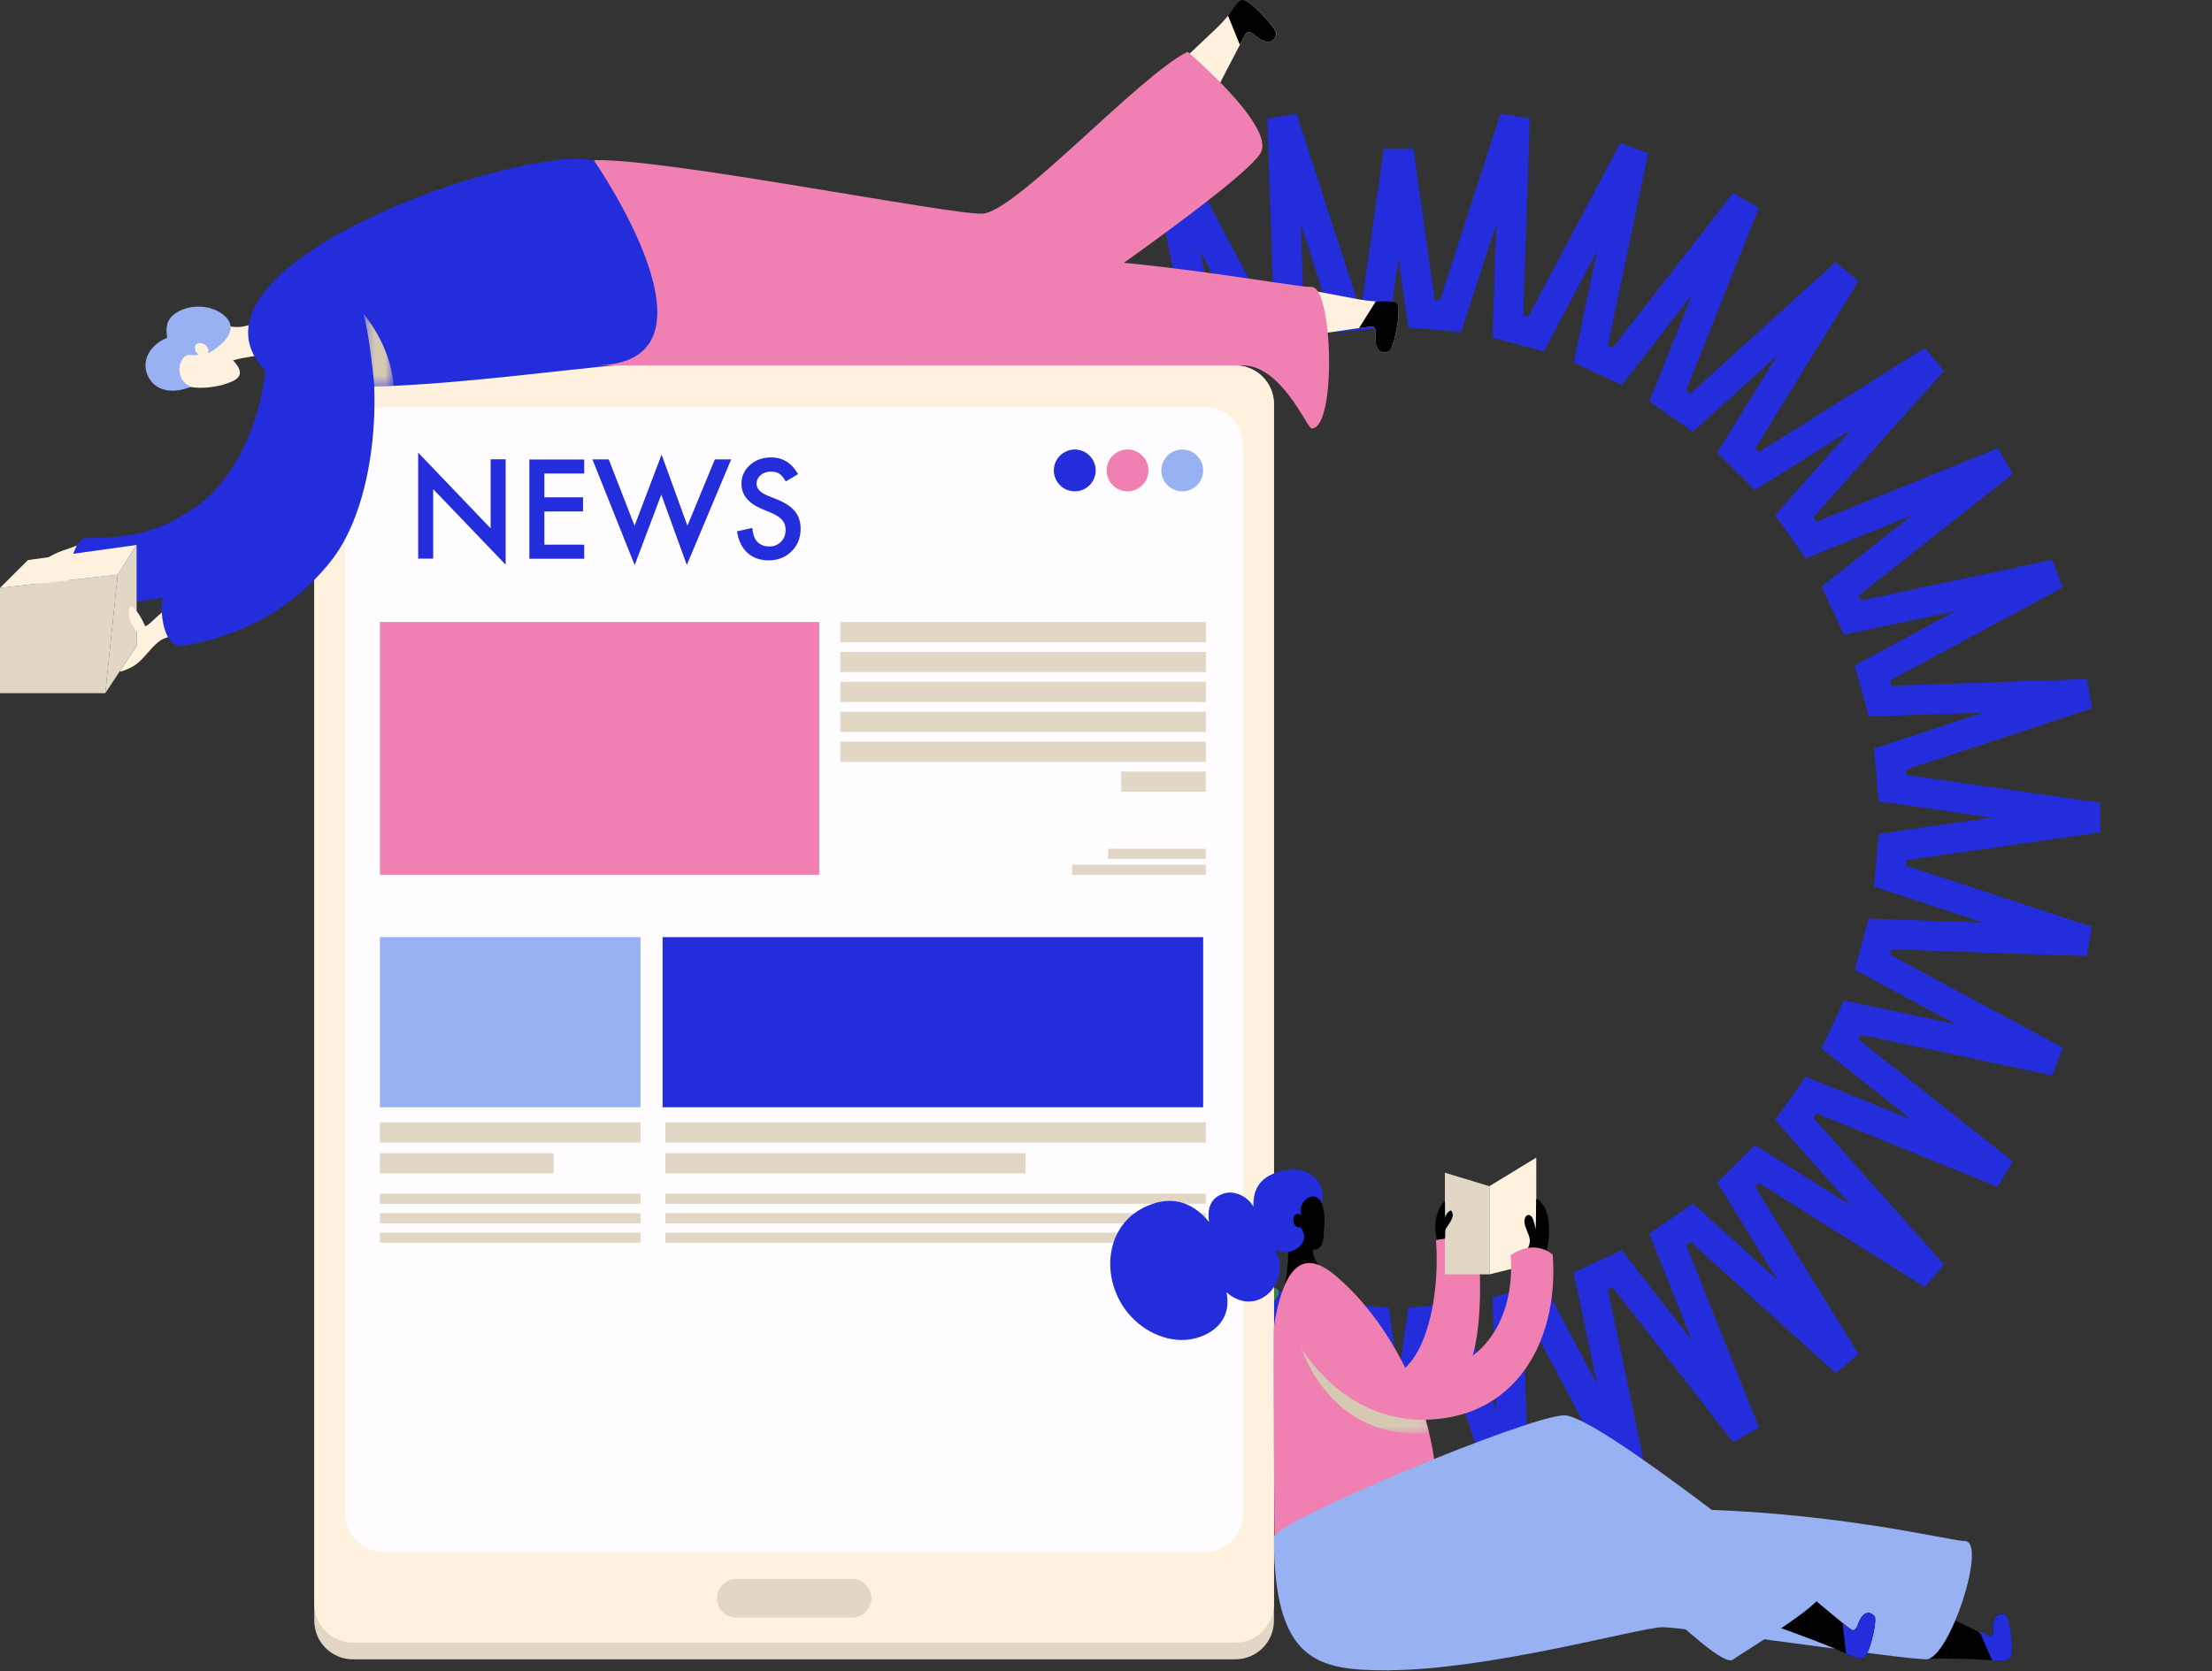 <svg xmlns="http://www.w3.org/2000/svg" width="221" height="167" viewBox="0 0 221 167" fill="none"><rect x="0" y="0" width="221" height="167" fill="#333333" stroke="none"/><g clip-path="url(#clip0_2077_5171)"><path d="M142.015 31.339L144.927 31.593L151.346 11.8L150.651 32.61L153.476 33.362L163.204 14.992L158.932 35.383L161.584 36.611L174.341 20.205L166.617 39.564L169.017 41.232L184.404 27.302L173.464 45.012L175.538 47.071L193.103 36.048L179.26 51.582L180.944 53.97L200.168 46.18L183.841 59.073L185.082 61.717L205.361 57.403L187.07 67.239L187.831 70.059L208.558 69.362L188.831 75.855L189.088 78.765L209.625 81.702L189.087 84.645L188.831 87.555L208.547 94.045L187.831 93.341L187.069 96.161L205.371 106.01L185.082 101.693L183.841 104.337L200.159 117.224L180.944 109.43L179.26 111.818L193.103 127.359L175.538 116.33L173.464 118.389L184.409 136.106L169.017 122.178L166.617 123.846L174.341 143.205L161.584 126.799L158.932 128.028L163.202 148.413L153.476 130.038L150.651 130.79L151.346 151.611L144.927 131.817L142.015 132.071L139.728 148.314L137.436 132.071L134.523 131.818L128.115 151.599L128.809 130.79L125.985 130.038L116.252 148.424L120.518 128.027L117.866 126.799L105.117 143.196L112.843 123.846L110.444 122.178L95.045 136.106L105.996 118.389L103.923 116.33L86.358 127.359L100.2 111.818L98.516 109.43L79.301 117.224L95.62 104.337L94.378 101.693L74.082 106.01L92.391 96.161L91.629 93.341L70.914 94.045L90.629 87.555L90.373 84.645L69.828 81.702L90.373 78.765L90.629 75.855L70.903 69.362L91.63 70.059L92.391 67.239L74.093 57.403L94.378 61.717L95.62 59.073L79.292 46.18L98.517 53.97L100.2 51.582L86.358 36.048L103.923 47.071L105.996 45.011L95.05 27.302L110.444 41.232L112.843 39.564L105.117 20.214L117.866 36.611L120.518 35.383L116.251 14.981L125.985 33.362L128.809 32.61L128.115 11.812L134.523 31.593L137.436 31.34L139.728 15.09L142.015 31.339Z" stroke="#232DDB" stroke-width="3"></path><path d="M118.98 113.46C118.71 113.19 118.29 113.42 118.03 113.57C117.76 113.74 117.54 114.02 117.4 114.3C117.35 114.39 117.32 114.51 117.29 114.61C117.29 114.68 117.27 114.74 117.27 114.81C117.3 115 117.31 115.04 117.3 114.93C117.34 115.37 117.72 115.35 118.04 115.2C117.99 115.24 118.04 115.2 118.21 115.11C118.21 115.11 118.23 115.1 118.23 115.09C118.26 115.07 118.29 115.05 118.31 115.03C118.62 114.82 118.89 114.48 119 114.2C119.09 113.97 119.19 113.67 118.98 113.47" fill="#417D4A"></path><path d="M118.86 110.3C118.8 110.2 118.74 110.11 118.68 110.01C118.17 109.2 116.94 111.79 118.35 110.89C118.48 110.81 118.6 110.73 118.73 110.65C118.84 110.58 118.94 110.42 118.86 110.3Z" fill="#417D4A"></path><path d="M122.141 111.1C122.031 111.15 121.891 111.29 121.901 111.43C121.901 111.46 121.901 111.49 121.901 111.53V111.55C121.811 111.63 121.721 111.78 121.871 111.8C122.201 111.85 122.351 111.46 122.381 111.2C122.391 111.06 122.221 111.06 122.141 111.1Z" fill="#417D4A"></path><path d="M121.751 113.59C121.411 113.59 120.931 114.34 121.391 114.34C121.731 114.34 122.211 113.59 121.751 113.59Z" fill="#417D4A"></path><path d="M127.369 128.72C126.999 128.69 126.619 128.91 126.359 129.2C126.129 129.41 125.919 129.81 126.129 130.1C126.059 129.99 126.069 130.01 126.159 130.16C126.219 130.2 126.269 130.25 126.329 130.26C126.499 130.29 126.629 130.29 126.799 130.25C127.169 130.16 127.509 129.85 127.669 129.51C127.829 129.18 127.799 128.76 127.359 128.72" fill="#417D4A"></path><path d="M125.921 133.07C125.491 133.07 125.091 133.44 124.921 133.8C124.781 134.09 124.791 134.55 125.211 134.55C125.631 134.55 126.041 134.18 126.211 133.82C126.351 133.53 126.341 133.07 125.921 133.07Z" fill="#417D4A"></path><path d="M124.26 130.83V130.86C124.26 130.68 124.15 130.57 123.97 130.57C123.53 130.55 122.96 131.17 123.18 131.61C123.32 131.89 123.67 131.77 123.87 131.63C124.12 131.45 124.32 131.16 124.26 130.84" fill="#417D4A"></path><path d="M122.989 128.09C122.519 128.09 122.289 128.43 122.189 128.78C122.319 128.93 122.449 129.07 122.579 129.22C122.689 129.19 122.779 129.14 122.869 129.08C123.019 128.98 123.139 128.83 123.219 128.67C123.329 128.45 123.319 128.09 122.989 128.09Z" fill="#417D4A"></path><path d="M120.641 133.72C120.381 133.43 119.931 133.64 119.671 133.8C119.391 133.97 119.151 134.3 119.081 134.62C119.041 134.78 119.061 134.97 119.191 135.07C119.201 135.12 119.221 135.16 119.231 135.21C119.271 135.38 119.471 135.46 119.621 135.46C120.161 135.46 120.671 134.96 120.801 134.45C120.861 134.2 120.821 133.9 120.641 133.71" fill="#417D4A"></path><path d="M122.87 135.62C122.87 135.62 122.84 135.62 122.82 135.61C122.58 135.55 122.36 135.63 122.17 135.76C122.16 135.76 122.15 135.77 122.14 135.78C121.88 135.75 121.48 136.14 121.6 136.38C121.58 136.44 121.57 136.5 121.57 136.56C121.6 136.69 121.6 136.72 121.59 136.67C121.61 136.88 121.73 137.05 121.97 137.05C121.99 137.05 122.01 137.05 122.03 137.05C122.38 137.05 122.71 136.8 122.9 136.52C123.04 136.32 123.28 135.73 122.88 135.63" fill="#417D4A"></path><path d="M108.3 130.38C108.3 130.38 108.29 130.39 108.28 130.4C108.2 130.51 108.16 130.58 108.3 130.38Z" fill="#417D4A"></path><path d="M108.661 129.57C108.601 129.53 108.551 129.51 108.491 129.51V129.49C108.461 129.42 108.391 129.31 108.321 129.26C108.271 129.22 108.221 129.18 108.161 129.16C108.061 129.08 107.931 129.05 107.811 129.03C107.741 128.68 107.231 129.04 107.201 129.27C107.201 129.28 107.201 129.3 107.201 129.31C107.201 129.32 107.201 129.32 107.201 129.33C107.191 129.35 107.181 129.36 107.171 129.38C107.141 129.42 107.101 129.45 107.071 129.49C106.811 129.77 106.581 130.19 106.701 130.57C106.661 130.39 106.661 130.41 106.701 130.64C106.731 130.71 106.781 130.79 106.851 130.84C106.931 130.9 107.011 130.96 107.111 130.98C107.561 131.11 108.041 130.76 108.301 130.41C108.371 130.31 108.471 130.16 108.481 130.14C108.501 130.08 108.531 130.03 108.541 129.97C108.591 129.91 108.631 129.85 108.671 129.78C108.691 129.73 108.731 129.62 108.671 129.58" fill="#417D4A"></path><path d="M120.681 96.17C120.601 95.95 120.331 95.88 120.121 95.95C120.061 95.97 120.001 95.98 119.941 96C119.801 96.04 119.631 96.19 119.501 96.21C119.391 96.23 119.251 96.36 119.241 96.47C119.201 96.55 119.171 96.63 119.141 96.72C119.091 96.87 119.061 96.99 119.101 97.15C119.131 97.24 119.181 97.32 119.261 97.38C119.681 97.7 120.241 97.27 120.491 96.92C120.631 96.72 120.771 96.43 120.681 96.17Z" fill="#417D4A"></path><path d="M123.42 36.52H35.26C33.129 36.52 31.4 38.248 31.4 40.38V161.96C31.4 164.092 33.129 165.82 35.26 165.82H123.42C125.552 165.82 127.28 164.092 127.28 161.96V40.38C127.28 38.248 125.552 36.52 123.42 36.52Z" fill="#E2D6C5"></path><path d="M123.42 36.52H35.26C33.129 36.52 31.4 38.248 31.4 40.38V160.29C31.4 162.422 33.129 164.15 35.26 164.15H123.42C125.552 164.15 127.28 162.422 127.28 160.29V40.38C127.28 38.248 125.552 36.52 123.42 36.52Z" fill="#FEF2DE"></path><path d="M120.34 40.68H38.35C36.218 40.68 34.49 42.408 34.49 44.54V151.23C34.49 153.362 36.218 155.09 38.35 155.09H120.34C122.472 155.09 124.2 153.362 124.2 151.23V44.54C124.2 42.408 122.472 40.68 120.34 40.68Z" fill="#FFFDFF"></path><path d="M87.061 159.72C87.061 160.78 86.191 161.65 85.131 161.65H73.561C72.501 161.65 71.631 160.78 71.631 159.72C71.631 158.66 72.501 157.79 73.561 157.79H85.131C86.191 157.79 87.061 158.66 87.061 159.72Z" fill="#E2D6C5"></path><path d="M41.779 55.83V45.23L49.019 52.8V45.9H50.519V56.43L43.279 48.88V55.83H41.779Z" fill="#232DDB"></path><path d="M58.369 47.32H54.389V49.7H58.249V51.11H54.389V54.43H58.369V55.84H52.889V45.92H58.369V47.33V47.32Z" fill="#232DDB"></path><path d="M60.819 45.91L63.4 52.54L66.1 45.43L68.68 52.54L71.419 45.91H73.049L68.62 56.46L66.07 49.43L63.41 56.47L59.19 45.91H60.819Z" fill="#232DDB"></path><path d="M79.719 47.39L78.509 48.11C78.279 47.72 78.069 47.46 77.859 47.34C77.649 47.2 77.369 47.13 77.029 47.13C76.609 47.13 76.269 47.25 75.999 47.48C75.729 47.71 75.589 48 75.589 48.35C75.589 48.83 75.949 49.22 76.669 49.52L77.659 49.92C78.469 50.25 79.049 50.64 79.429 51.11C79.809 51.58 79.989 52.15 79.989 52.84C79.989 53.75 79.689 54.51 79.079 55.1C78.469 55.7 77.709 56 76.799 56C75.939 56 75.229 55.75 74.669 55.24C74.119 54.73 73.769 54.01 73.639 53.09L75.159 52.76C75.229 53.34 75.349 53.75 75.519 53.97C75.829 54.4 76.279 54.61 76.869 54.61C77.339 54.61 77.719 54.45 78.029 54.14C78.339 53.83 78.489 53.43 78.489 52.95C78.489 52.76 78.459 52.58 78.409 52.42C78.359 52.26 78.269 52.11 78.159 51.98C78.049 51.85 77.899 51.72 77.719 51.6C77.539 51.48 77.329 51.37 77.079 51.26L76.119 50.86C74.759 50.29 74.079 49.45 74.079 48.34C74.079 47.59 74.369 46.97 74.929 46.47C75.499 45.96 76.209 45.71 77.059 45.71C78.199 45.71 79.099 46.27 79.739 47.38L79.719 47.39Z" fill="#232DDB"></path><path d="M109.469 47.01C109.469 48.17 108.529 49.1 107.379 49.1C106.229 49.1 105.289 48.16 105.289 47.01C105.289 45.86 106.229 44.92 107.379 44.92C108.529 44.92 109.469 45.86 109.469 47.01Z" fill="#232DDB"></path><path d="M114.741 47.01C114.741 48.17 113.801 49.1 112.651 49.1C111.501 49.1 110.561 48.16 110.561 47.01C110.561 45.86 111.501 44.92 112.651 44.92C113.801 44.92 114.741 45.86 114.741 47.01Z" fill="#F080B2"></path><path d="M120.209 47.01C120.209 48.17 119.269 49.1 118.119 49.1C116.969 49.1 116.029 48.16 116.029 47.01C116.029 45.86 116.969 44.92 118.119 44.92C119.269 44.92 120.209 45.86 120.209 47.01Z" fill="#97B1F3"></path><path d="M81.851 62.16H37.961V87.42H81.851V62.16Z" fill="#F080B2"></path><path d="M63.991 93.65H37.961V110.65H63.991V93.65Z" fill="#97B1F3"></path><path d="M120.209 93.65H66.199V110.65H120.209V93.65Z" fill="#232DDB"></path><path d="M120.479 62.16H83.949V64.18H120.479V62.16Z" fill="#E2D6C5"></path><path d="M120.479 65.15H83.949V67.17H120.479V65.15Z" fill="#E2D6C5"></path><path d="M120.479 68.14H83.949V70.16H120.479V68.14Z" fill="#E2D6C5"></path><path d="M120.479 71.13H83.949V73.15H120.479V71.13Z" fill="#E2D6C5"></path><path d="M120.479 74.11H83.949V76.13H120.479V74.11Z" fill="#E2D6C5"></path><path d="M63.991 112.16H37.961V114.18H63.991V112.16Z" fill="#E2D6C5"></path><path d="M55.311 115.24H37.961V117.26H55.311V115.24Z" fill="#E2D6C5"></path><path d="M120.47 77.1H112.02V79.12H120.47V77.1Z" fill="#E2D6C5"></path><path d="M120.479 86.41H107.109V87.42H120.479V86.41Z" fill="#E2D6C5"></path><path d="M63.991 119.29H37.961V120.3H63.991V119.29Z" fill="#E2D6C5"></path><path d="M63.991 121.24H37.961V122.25H63.991V121.24Z" fill="#E2D6C5"></path><path d="M63.991 123.18H37.961V124.19H63.991V123.18Z" fill="#E2D6C5"></path><path d="M120.481 112.16H66.471V114.18H120.481V112.16Z" fill="#E2D6C5"></path><path d="M102.471 115.24H66.471V117.26H102.471V115.24Z" fill="#E2D6C5"></path><path d="M120.481 119.29H66.471V120.3H120.481V119.29Z" fill="#E2D6C5"></path><path d="M120.481 121.24H66.471V122.25H120.481V121.24Z" fill="#E2D6C5"></path><path d="M120.481 123.18H66.471V124.19H120.481V123.18Z" fill="#E2D6C5"></path><path d="M120.481 84.82H110.711V85.83H120.481V84.82Z" fill="#E2D6C5"></path><path d="M191.52 165.77C191.52 165.77 195.45 165.68 198.01 165.85C200.33 166 200.82 166.08 200.97 165.24C201.12 164.4 200.79 161.64 200.38 161.4C199.97 161.17 199.1 161.08 199.12 162.75C199.12 162.75 199.19 163.52 198.73 163.49C198.27 163.46 192.42 160.44 192.42 160.44L191.52 165.77Z" fill="black"></path><path d="M199.03 165.92C200.49 166.01 200.85 165.94 200.98 165.24C201.13 164.4 200.8 161.64 200.39 161.4C199.98 161.17 199.11 161.08 199.13 162.75C199.13 162.75 199.2 163.52 198.74 163.49C198.65 163.49 198.03 163.09 197.59 162.98L197.89 163.3L199.03 165.92Z" fill="#232DDB"></path><path d="M132.97 129.15C133.75 131.8 134.17 137.35 138.15 137.56C141.97 137.76 143.95 130.44 143.47 123.97C143.47 123.97 145.63 122.25 147.67 123.9C148.36 133.02 147.72 142.18 138.8 142.41C133.18 142.56 129 135.07 127.9 131.34" fill="#F080B2"></path><path d="M148.801 118.54L153.491 115.68V126.19L148.801 127.35V118.54Z" fill="#FEF2DE"></path><path d="M148.799 118.54L144.359 117.19V127.35H148.799V118.54Z" fill="#E2D6C5"></path><path d="M128.239 128.72C128.669 127.7 128.779 124.95 128.679 123.89C126.749 123.18 126.939 119.93 128.489 119.16C130.799 118.1 132.589 119.3 132.299 122.64C132.219 123.62 132.329 124.91 131.189 124.89C131.089 125.95 132.139 126.99 132.959 127.13" fill="black"></path><path d="M145.67 154C145.67 154 157.2 150.79 165.98 150.79C182.56 150.79 194.78 154 196.3 154C198.61 154 194.76 165.82 192.44 165.82C190.12 165.82 168.29 162.61 166.11 162.61C163.93 162.61 148.76 166.91 138.6 166.91" fill="#97B1F3"></path><path d="M127.361 156.28C134.301 153.97 136.261 153.05 143.391 151.17C144.361 142.63 139.371 132.38 133.321 127.39C131.091 125.55 128.491 124.98 127.281 132.53C127.151 133.33 127.361 156.28 127.361 156.28Z" fill="#F080B2"></path><path d="M130.049 121.54C129.899 121.28 129.489 121.2 129.319 121.49C129.069 121.92 129.319 122.79 129.929 122.63C131.219 124.24 128.839 125.78 127.359 124.88C129.219 127.84 125.719 131.92 122.539 129.14C123.019 131.5 121.689 132.93 119.979 133.57C117.469 134.5 114.719 133.42 112.989 131.55C109.709 128.01 110.179 121.69 115.529 120.19C117.649 119.61 119.449 120.45 120.799 122.12C120.609 120.9 120.859 119.74 122.209 119.29C123.299 118.9 124.649 119.55 125.229 120.58C125.169 118.72 125.999 117.62 127.739 117.11C129.219 116.66 130.889 116.79 131.789 118.2C132.179 118.91 132.159 119.58 132.099 120.35C131.459 118.63 129.479 120.06 130.049 121.54Z" fill="#232DDB"></path><path d="M152.319 125.24C152.609 124.85 152.849 124.47 152.849 123.94C152.799 123.31 152.359 122.77 152.309 122.14C152.259 121.32 152.939 121.14 153.189 121.9C153.319 122.29 153.529 123.12 153.429 123.16L153.489 119.79C153.489 119.79 155.759 120.66 154.249 126.24" fill="black"></path><path d="M133.731 129.58C134.511 132.23 136.481 136.7 140.451 137.09C147.931 137.83 151.421 131.92 150.931 125.45C150.931 125.45 153.091 123.73 155.131 125.38C155.821 134.5 150.901 142.83 140.351 141.79C134.751 141.24 129.741 135.59 128.641 131.86" fill="#F080B2"></path><path d="M144.35 123.79C144.46 123.44 144.3 123.05 144.49 122.71C144.65 122.44 145.39 121.67 145.05 121.06C144.88 120.75 144.42 121.4 144.38 121.7C144.38 121.7 144.36 119.93 144.36 120.01C144.36 120.01 142.93 121.25 143.55 123.9" fill="black"></path><path d="M173.461 161.1C173.461 161.1 181.161 163.79 183.511 164.84C185.631 165.79 186.071 166.03 186.501 165.3C186.931 164.57 187.581 161.86 187.281 161.5C186.981 161.14 186.191 160.75 185.631 162.32C185.631 162.32 185.421 163.06 185.011 162.88C184.591 162.69 179.391 158.25 179.391 158.25L173.461 161.1Z" fill="black"></path><path d="M184.44 165.26C185.77 165.85 186.14 165.91 186.5 165.31C186.93 164.58 187.58 161.87 187.28 161.51C186.98 161.15 186.19 160.76 185.63 162.33C185.63 162.33 185.42 163.07 185.01 162.89C184.93 162.85 184.46 162.47 184.09 162.21L184.44 165.27V165.26Z" fill="#232DDB"></path><path d="M127.289 153.61C127.289 152.07 152.819 141.44 156.289 141.44C159.759 141.44 180.299 158.32 181.839 158.96C183.379 159.6 174.809 164.69 173.129 165.85C171.459 167.01 158.509 152.45 156.199 153.1C153.889 153.75 145.529 166.92 138.589 166.92C131.649 166.92 127.279 166.09 127.279 153.62" fill="#97B1F3"></path><g style="mix-blend-mode:multiply"><mask id="mask0_2077_5171" style="mask-type:luminance" maskUnits="userSpaceOnUse" x="129" y="134" width="14" height="10"><path d="M142.769 134.46H129.859V143.24H142.769V134.46Z" fill="white"></path></mask><g mask="url(#mask0_2077_5171)"><path d="M142.769 143.14C142.769 143.14 133.909 144.88 129.859 134.46C129.859 134.46 133.999 142.04 142.439 141.88L142.779 143.14H142.769Z" fill="#D5C9B4"></path></g></g><path d="M8.81 54.36C8.26 54.24 7.51 54.58 7 54.77C5.99 55.11 4.66 55.54 4.04 56.46C3.49 57.28 3.77 59.11 4.81 59.45C5.77 59.76 6.93 59.26 7.85 58.97" fill="#FEF2DE"></path><path d="M26.53 31.97C27.33 38.19 24.91 46.97 19.52 50.68C15.67 53.34 12.97 53.72 8.53 53.78C7.16 53.8 5.75 60 8.21 60.2C14.06 60.68 19.64 59.53 24.68 55.76C30.85 51.15 34.91 38.79 33.98 30.7" fill="#232DDB"></path><path d="M10.52 69.27H0V58.75L11.76 57.43L10.52 69.27Z" fill="#E2D6C5"></path><path d="M0 58.75L2.79 55.97L13.65 54.46L11.76 57.43L0 58.75Z" fill="#FEF2DE"></path><path d="M13.649 54.46V64.54L10.52 69.27L11.759 57.43L13.649 54.46Z" fill="#E2D6C5"></path><path d="M17.411 63.35C16.981 63.69 16.301 63.74 15.871 64.12C14.761 64.99 14.181 66.29 12.831 66.82C12.591 66.92 12.151 67.14 11.961 67.1L13.651 64.55V63.09C13.651 63.09 12.741 62.09 12.881 60.99C13.021 59.89 14.081 61.56 14.471 62.51C14.611 62.98 16.691 60.21 17.941 60.22C19.191 60.22 17.411 63.36 17.411 63.36" fill="#FEF2DE"></path><path d="M116.6 7.49C116.6 7.49 119.23 5.02 121.52 2.84C123.42 1.02 123.76 -0.34 124.6 0.13C125.44 0.6 127.61 2.89 127.52 3.41C127.43 3.93 126.88 4.76 125.43 3.54C125.43 3.54 124.81 2.93 124.5 3.35C124.2 3.77 120.1 11.78 120.1 11.78L116.6 7.49Z" fill="#FEF2DE"></path><path d="M122.699 1.56C123.679 0.23 123.889 -0.26 124.589 0.13C125.429 0.6 127.599 2.89 127.509 3.41C127.419 3.93 126.869 4.76 125.419 3.54C125.419 3.54 124.799 2.93 124.489 3.35C124.429 3.43 123.869 4.47 123.869 4.47L122.689 1.56H122.699Z" fill="black"></path><path d="M59.33 16.02C65.85 15.7 94.85 21.48 98.15 21.35C101.45 21.22 113.76 7.61 118.65 5.17C118.65 5.17 127.26 12.47 126 15.18C124.74 17.89 105.06 31.32 105.06 31.32" fill="#F080B2"></path><path d="M129.071 28.65C129.071 28.65 132.621 29.34 135.721 29.91C138.311 30.39 139.611 29.86 139.721 30.82C139.831 31.77 139.251 34.88 138.771 35.11C138.291 35.35 137.301 35.38 137.441 33.49C137.441 33.49 137.571 32.63 137.051 32.63C136.531 32.63 127.641 34 127.641 34L129.071 28.65Z" fill="#FEF2DE"></path><path d="M137.449 30.12C139.099 30.12 139.629 30.02 139.719 30.82C139.829 31.77 139.249 34.88 138.769 35.11C138.289 35.34 137.299 35.38 137.439 33.49C137.439 33.49 137.569 32.63 137.049 32.63C136.949 32.63 135.779 32.79 135.779 32.79L137.449 30.13V30.12Z" fill="black"></path><path d="M27.909 31.56C26.269 31.69 24.669 33.07 22.849 32.58C20.439 30.62 16.709 31.68 16.419 34.9C16.069 38.67 19.219 39.2 22.179 38.48C23.659 38.04 24.739 37.54 23.279 36.01C24.519 35.66 25.849 35.54 27.099 35.34" fill="#FEF2DE"></path><path d="M59.33 16.02C51.97 14.41 17.63 26.28 26.13 36.65C29.99 41.36 58.26 36.26 65.46 36.26C70.47 36.26 68.63 18.05 59.33 16.02Z" fill="#232DDB"></path><path d="M59.33 36.52H124.17C128.06 36.52 130.6 42.82 131.05 42.82C133.56 42.82 133.17 28.68 131.05 28.68C128.93 28.68 114.95 25.85 100.33 25.47C97.7 25.4 68.01 16.02 59.33 16.02C59.33 16.02 73.6 36.52 59.33 36.52Z" fill="#F080B2"></path><path d="M19.94 35.48C19.76 35.39 19.57 35.22 19.52 34.99C19.17 33.86 21.09 34.17 20.8 35.31C22.05 34.63 24 33.03 22.5 31.62C21.19 30.39 18.87 30.33 17.45 31.37C16.61 31.99 16.54 32.81 16.71 33.76C15.09 34.36 13.92 36.08 14.88 37.77C15.75 39.29 17.61 39.27 19.09 38.64C18.03 38.26 17.68 37.05 18.1 36.13C18.61 35.02 19.13 35.69 19.81 35.44" fill="#97B1F3"></path><path d="M35.67 29.45C38.63 37.03 37.861 50.02 33.071 56.06C29.16 60.99 24.05 63.53 18.28 64.55C15.851 64.98 15.63 58.63 16.951 58.26C21.221 57.07 23.741 56.01 26.78 52.46C31.041 47.49 31.14 38.39 28.78 32.58" fill="#232DDB"></path><g style="mix-blend-mode:multiply"><mask id="mask1_2077_5171" style="mask-type:luminance" maskUnits="userSpaceOnUse" x="36" y="31" width="4" height="8"><path d="M39.329 31.32H36.289V38.64H39.329V31.32Z" fill="white"></path></mask><g mask="url(#mask1_2077_5171)"><path d="M37.409 38.65C37.409 38.65 36.909 33.2 36.289 31.33C36.289 31.33 39.049 34.44 39.329 38.57L37.409 38.66V38.65Z" fill="#D5C9B4"></path></g></g></g><defs><clipPath id="clip0_2077_5171"><rect width="220.21" height="166.91" fill="white"></rect></clipPath></defs></svg>